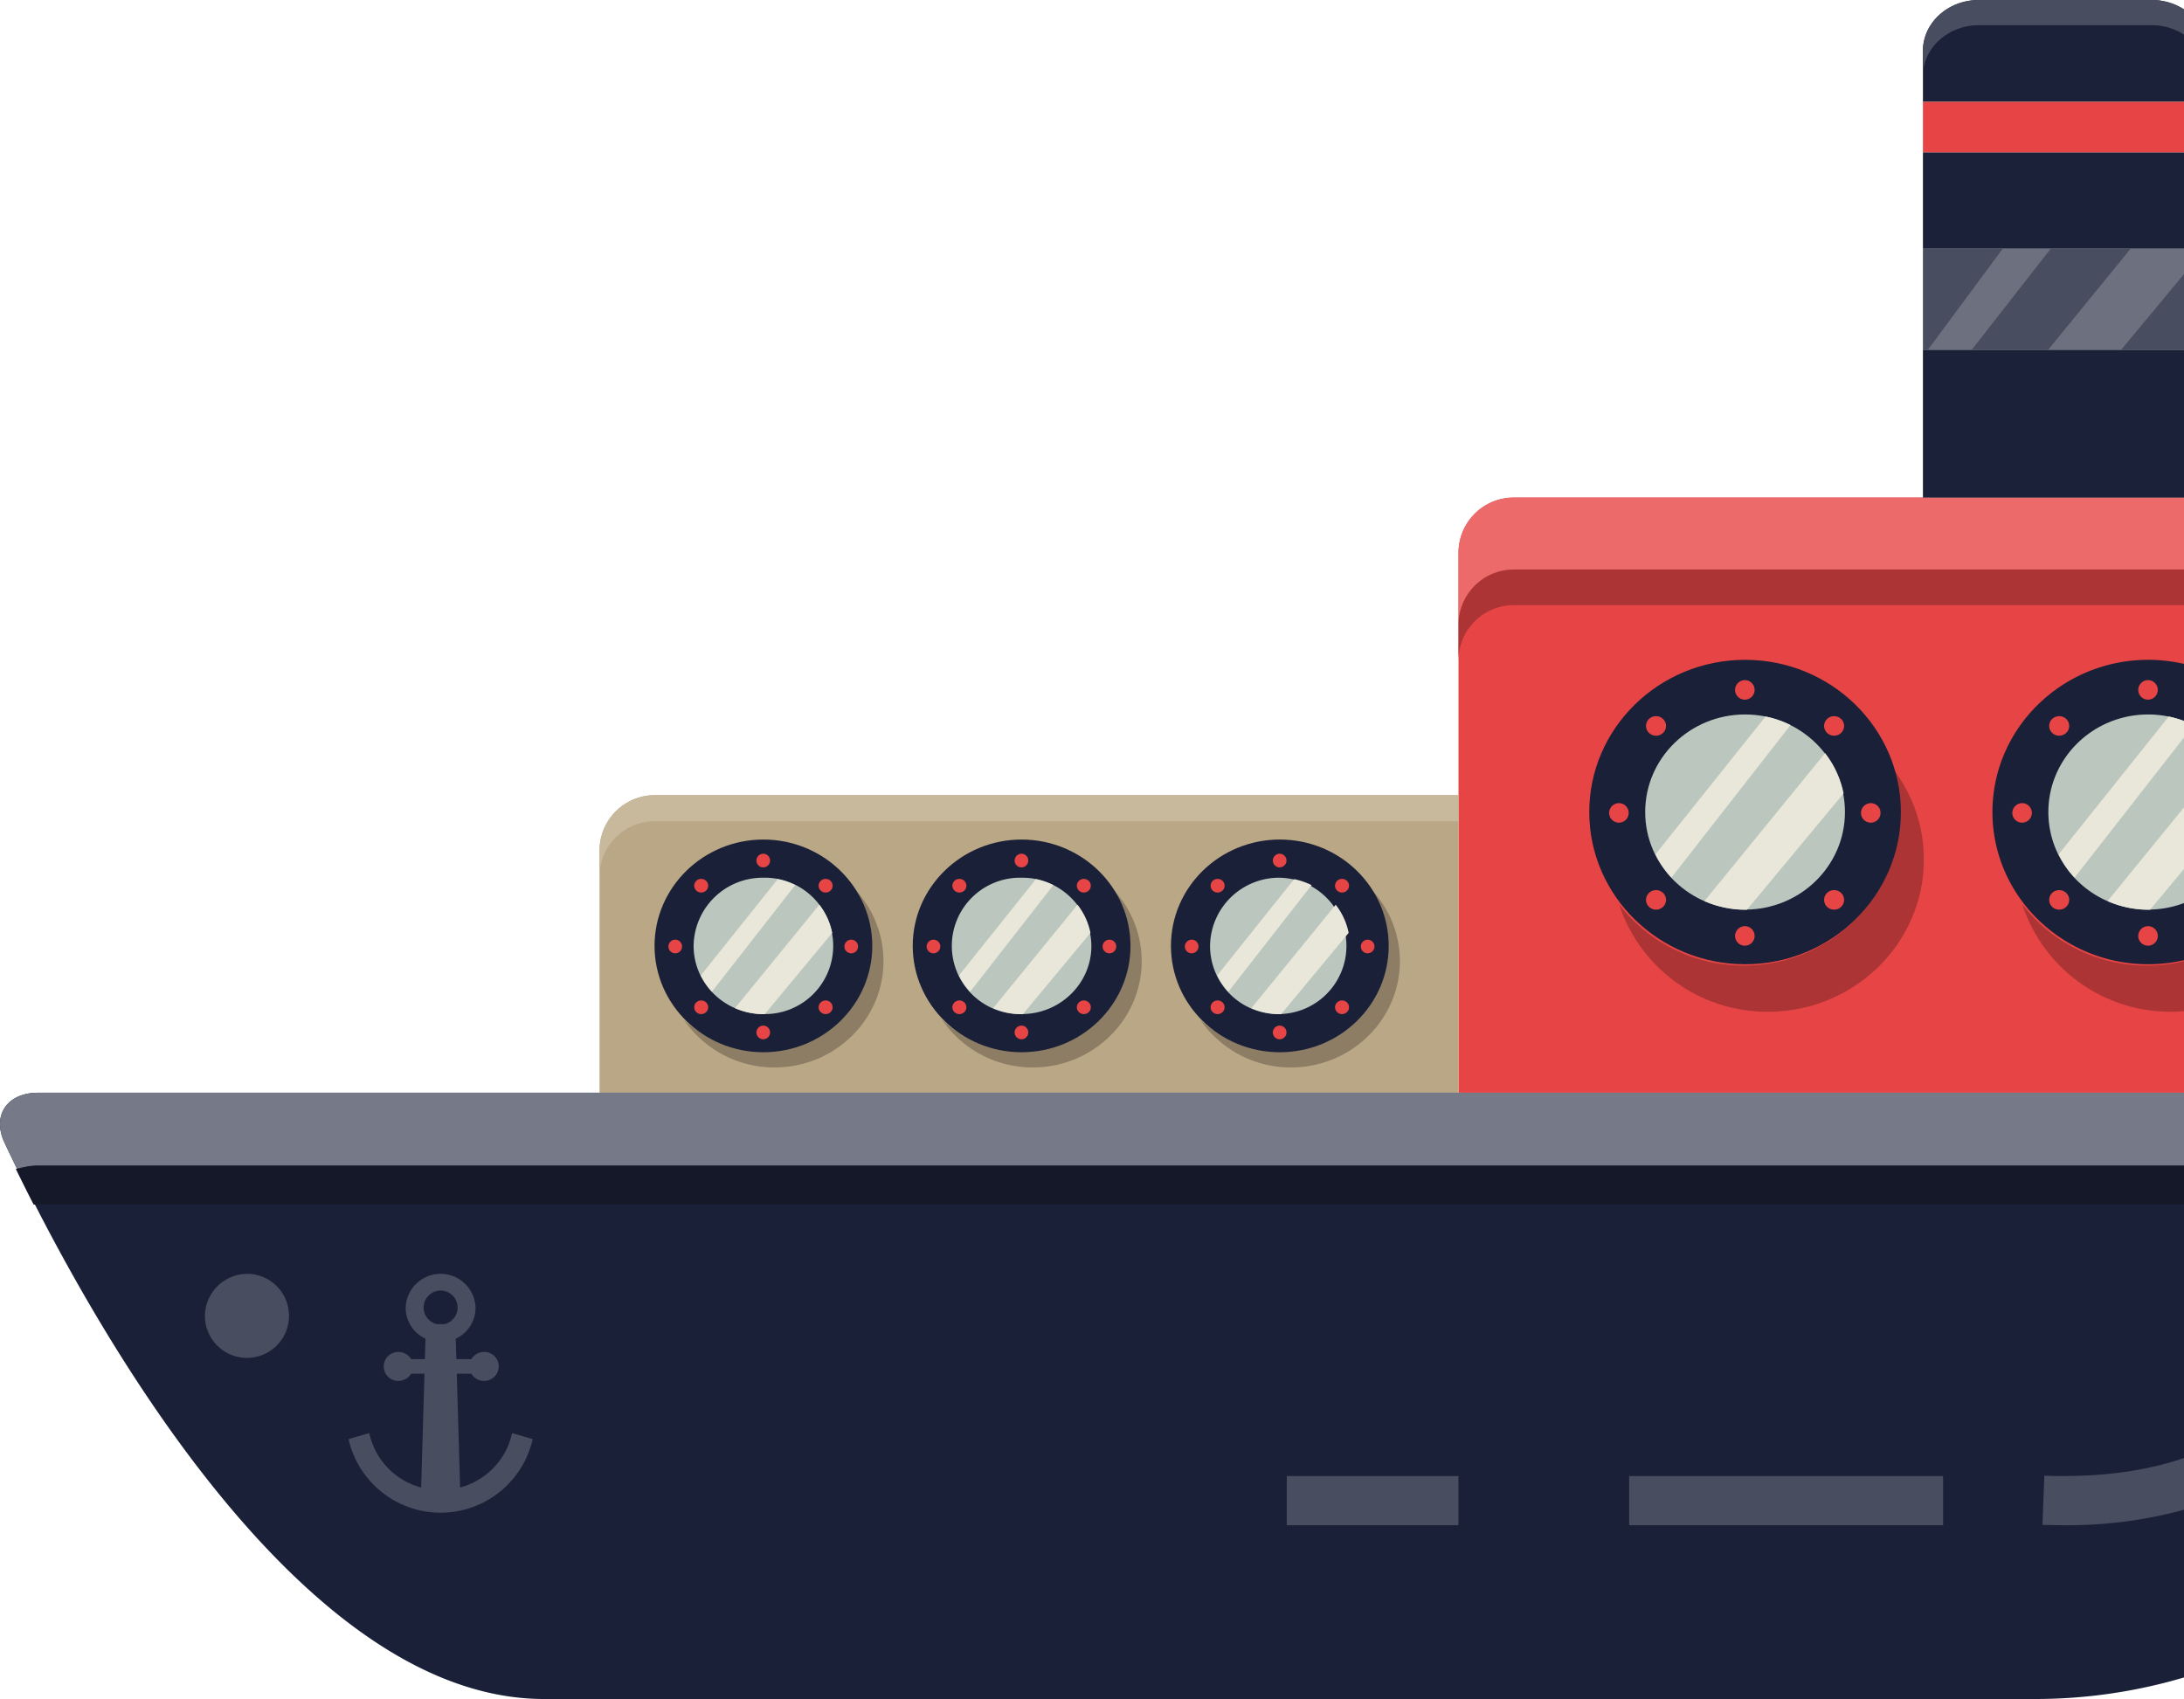 <svg xmlns="http://www.w3.org/2000/svg" width="707.301" height="550.285" viewBox="0 0 707.301 550.285"><defs><style>.a{fill:#e74545;}.b{fill:#baa785;}.c{fill:#c8b99d;}.d{fill:#8c7d64;}.e{fill:#ec6a6a;}.f{fill:#ad3434;}.g{fill:#1a2037;}.h{fill:#767987;}.i{fill:#141829;}.j{fill:#1b2138;}.k{fill:#484d5f;}.l{fill:#bbc7be;}.m{fill:#e9e7d9;}.n{fill:#6d717f;}</style></defs><g transform="translate(472.348 161.156)"><path class="a" d="M0,1052.072a17.91,17.91,0,0,1,18.113-17.7h216.84v192.768H0Z" transform="translate(0 -1034.375)"/></g><g transform="translate(194.165 257.541)"><path class="b" d="M247.65,1130.76H507.717v96.383H229.534v-78.686A17.908,17.908,0,0,1,247.65,1130.76Z" transform="translate(-229.534 -1130.76)"/></g><g transform="translate(194.165 257.541)"><path class="c" d="M247.65,1130.76H507.717v8.437H247.65a17.908,17.908,0,0,0-18.116,17.7v-8.436A17.908,17.908,0,0,1,247.65,1130.76Z" transform="translate(-229.534 -1130.76)"/></g><g transform="translate(221.443 286.498)"><g transform="translate(167.241)"><path class="d" d="M307.763,1178.652a33.666,33.666,0,0,0-5.837-18.935,33.943,33.943,0,0,1,10.834,24.783c0,18.994-15.817,34.447-35.259,34.447a35.452,35.452,0,0,1-29.419-15.509,35.542,35.542,0,0,0,24.423,9.662C291.948,1213.1,307.763,1197.645,307.763,1178.652Z" transform="translate(-248.082 -1159.717)"/></g><g transform="translate(83.621)"><path class="d" d="M389.453,1178.652a33.688,33.688,0,0,0-5.834-18.935,33.964,33.964,0,0,1,10.832,24.783c0,18.994-15.819,34.447-35.259,34.447a35.444,35.444,0,0,1-29.42-15.512,35.53,35.53,0,0,0,24.422,9.665C373.636,1213.1,389.453,1197.645,389.453,1178.652Z" transform="translate(-329.772 -1159.717)"/></g><g transform="translate(0 0.002)"><path class="d" d="M471.148,1178.652a33.647,33.647,0,0,0-5.834-18.933,33.943,33.943,0,0,1,10.83,24.781c0,18.994-15.818,34.447-35.26,34.447a35.441,35.441,0,0,1-29.416-15.509,35.543,35.543,0,0,0,24.422,9.662C455.333,1213.1,471.148,1197.645,471.148,1178.652Z" transform="translate(-411.468 -1159.719)"/></g></g><g transform="translate(472.34 161.162)"><path class="e" d="M0,1075.869v-23.793a17.909,17.909,0,0,1,18.114-17.7H234.961v23.791H18.114A17.909,17.909,0,0,0,0,1075.869Z" transform="translate(0 -1034.381)"/></g><g transform="translate(472.34 184.457)"><path class="f" d="M0,1086.926v-11.553a17.908,17.908,0,0,1,18.114-17.7H234.961v11.554H18.114A17.909,17.909,0,0,0,0,1086.926Z" transform="translate(0 -1057.676)"/></g><g transform="translate(524.37 248.898)"><g transform="translate(0)"><path class="f" d="M122.717,1185.953c27.824,0,50.461-22.117,50.461-49.3a48.215,48.215,0,0,0-2.24-14.537,48.307,48.307,0,0,1,10.05,29.494c0,27.182-22.635,49.3-50.461,49.3a50.422,50.422,0,0,1-48.218-34.76A50.814,50.814,0,0,0,122.717,1185.953Z" transform="translate(-82.309 -1122.117)"/></g><g transform="translate(130.568 44.031)"><path class="f" d="M0,1166.148a50.821,50.821,0,0,0,40.411,19.805,51.586,51.586,0,0,0,11.952-1.408v16.183c-1.368.11-2.746.18-4.142.18A50.426,50.426,0,0,1,0,1166.148Z" transform="translate(0 -1166.148)"/></g></g><g transform="translate(0 353.924)"><path class="g" d="M176.21,1423.5c-82.774,0-152.638-133.141-174.734-180.156-4.174-8.883.836-16.205,10.836-16.205H707.3v189.384a169.724,169.724,0,0,1-48.208,6.977Z" transform="translate(0 -1227.143)"/></g><g transform="translate(0 353.922)"><path class="h" d="M5.667,1252.084c-1.539-3.154-2.943-6.09-4.191-8.736-4.174-8.883.836-16.207,10.836-16.207H707.3v23.584H12.312A15.53,15.53,0,0,0,5.667,1252.084Z" transform="translate(0 -1227.141)"/></g><g transform="translate(5.131 377.572)"><path class="i" d="M5.778,1263.391c-2.123-4.123-4.042-8-5.778-11.555a29.241,29.241,0,0,1,7.93-1.045H702.17v12.477H7.93A17.053,17.053,0,0,0,5.778,1263.391Z" transform="translate(0 -1250.791)"/></g><g transform="translate(622.752)"><path class="j" d="M0,889.713c0-9.11,8.111-16.494,18.115-16.494H74.089a19.246,19.246,0,0,1,10.46,3.043v29.943H0Z" transform="translate(0 -873.219)"/></g><g transform="translate(622.752)"><path class="k" d="M18.115,881.385C8.111,881.385,0,888.77,0,897.879v-8.166c0-9.11,8.111-16.494,18.115-16.494H74.089a19.246,19.246,0,0,1,10.46,3.043v8.166a19.246,19.246,0,0,0-10.46-3.043Z" transform="translate(0 -873.219)"/></g><g transform="translate(622.752 49.32)"><rect class="j" width="84.548" height="31.25" transform="translate(0)"/></g><g transform="translate(622.752 113.24)"><rect class="j" width="84.548" height="47.922" transform="translate(0)"/></g><g transform="translate(622.752 80.57)"><rect class="k" width="84.548" height="32.67" transform="translate(0)"/></g><g transform="translate(622.752 32.986)"><rect class="a" width="84.548" height="16.334" transform="translate(0)"/></g><g transform="translate(645.262 213.707)"><g transform="translate(0)"><path class="g" d="M0,1136.225c0-27.184,22.635-49.3,50.459-49.3a51.523,51.523,0,0,1,11.58,1.324V1184.2a51.467,51.467,0,0,1-11.58,1.325C22.635,1185.522,0,1163.406,0,1136.225Z" transform="translate(0 -1086.926)"/></g><g transform="translate(18.113 17.697)"><path class="l" d="M0,1136.225c0-17.453,14.481-31.6,32.346-31.6a32.914,32.914,0,0,1,11.58,2.121V1165.7a32.889,32.889,0,0,1-11.58,2.121C14.481,1167.826,0,1153.678,0,1136.225Z" transform="translate(0 -1104.623)"/></g><g transform="translate(21.447 18.361)"><path class="m" d="M13.333,1167.881A32.818,32.818,0,0,1,0,1165.068l24.743-30.347v19.929l-10.977,13.213A3.454,3.454,0,0,1,13.333,1167.881Z" transform="translate(15.85 -1105.287)"/><path class="m" d="M0,1149.918l35.647-44.631a34.01,34.01,0,0,1,4.945,1.424v5.354L5.163,1157.457A31.465,31.465,0,0,1,0,1149.918Z" transform="translate(0 -1105.287)"/></g><g transform="translate(47.22 6.574)"><g transform="translate(0)"><path class="a" d="M11.386,1093.5a3.165,3.165,0,1,1-3.239,3.162A3.2,3.2,0,0,1,11.386,1093.5Z" transform="translate(-8.147 -1093.5)"/></g><g transform="translate(0 79.684)"><path class="a" d="M11.386,1173.184a3.165,3.165,0,1,1-3.239,3.162A3.2,3.2,0,0,1,11.386,1173.184Z" transform="translate(-8.147 -1173.184)"/></g></g><g transform="translate(6.44 46.416)"><g transform="translate(0)"><path class="a" d="M51.229,1133.342a3.164,3.164,0,1,1-3.239,3.162A3.2,3.2,0,0,1,51.229,1133.342Z" transform="translate(-47.99 -1133.342)"/></g></g><g transform="translate(18.384 18.242)"><g transform="translate(0)"><path class="a" d="M41.849,1106.1a3.113,3.113,0,0,1,0,4.474,3.291,3.291,0,0,1-4.581,0,3.115,3.115,0,0,1,0-4.474A3.291,3.291,0,0,1,41.849,1106.1Z" transform="translate(-36.321 -1105.168)"/></g></g><g transform="translate(18.384 74.586)"><g transform="translate(0)"><path class="a" d="M41.848,1162.438a3.111,3.111,0,0,1,0,4.474,3.289,3.289,0,0,1-4.581,0,3.115,3.115,0,0,1,0-4.474A3.3,3.3,0,0,1,41.848,1162.438Z" transform="translate(-36.32 -1161.512)"/></g></g></g><g transform="translate(514.69 213.707)"><g transform="translate(0)"><path class="g" d="M140.036,1086.926c27.825,0,50.461,22.115,50.461,49.3s-22.636,49.3-50.461,49.3-50.461-22.116-50.461-49.3S112.21,1086.926,140.036,1086.926Z" transform="translate(-89.575 -1086.926)"/></g><g transform="translate(18.115 17.697)"><path class="l" d="M139.616,1104.623c17.864,0,32.348,14.149,32.348,31.6s-14.484,31.6-32.348,31.6-32.346-14.148-32.346-31.6S121.751,1104.623,139.616,1104.623Z" transform="translate(-107.27 -1104.623)"/></g><g transform="translate(21.448 18.361)"><path class="m" d="M152.771,1130.185l-31.3,37.678a3.478,3.478,0,0,1-.433.018,32.819,32.819,0,0,1-13.335-2.813l39.074-47.923A31.135,31.135,0,0,1,152.771,1130.185Z" transform="translate(-91.851 -1105.287)"/><path class="m" d="M168.224,1108.049l-38.566,49.408a31.58,31.58,0,0,1-5.162-7.539l35.648-44.631A32.808,32.808,0,0,1,168.224,1108.049Z" transform="translate(-124.496 -1105.287)"/></g><g transform="translate(47.222 6.574)"><g transform="translate(0)"><path class="a" d="M138.946,1093.5a3.165,3.165,0,1,1-3.239,3.162A3.2,3.2,0,0,1,138.946,1093.5Z" transform="translate(-135.707 -1093.5)"/></g><g transform="translate(0 79.684)"><path class="a" d="M138.946,1173.184a3.165,3.165,0,1,1-3.239,3.162A3.2,3.2,0,0,1,138.946,1173.184Z" transform="translate(-135.707 -1173.184)"/></g></g><g transform="translate(6.441 46.416)"><g transform="translate(81.564)"><path class="a" d="M99.106,1133.342a3.164,3.164,0,1,1-3.238,3.162A3.2,3.2,0,0,1,99.106,1133.342Z" transform="translate(-95.868 -1133.342)"/></g><g transform="translate(0)"><path class="a" d="M178.789,1133.342a3.164,3.164,0,1,1-3.24,3.162A3.2,3.2,0,0,1,178.789,1133.342Z" transform="translate(-175.549 -1133.342)"/></g></g><g transform="translate(18.385 18.242)"><g transform="translate(57.674 56.344)"><path class="a" d="M113.064,1162.438a3.11,3.11,0,0,1,0,4.474,3.286,3.286,0,0,1-4.579,0,3.111,3.111,0,0,1,0-4.474A3.292,3.292,0,0,1,113.064,1162.438Z" transform="translate(-107.536 -1161.512)"/></g><g transform="translate(0)"><path class="a" d="M169.407,1106.1a3.108,3.108,0,0,1,0,4.474,3.288,3.288,0,0,1-4.579,0,3.111,3.111,0,0,1,0-4.474A3.289,3.289,0,0,1,169.407,1106.1Z" transform="translate(-163.88 -1105.168)"/></g></g><g transform="translate(18.385 18.242)"><g transform="translate(0 56.344)"><path class="a" d="M169.408,1162.438a3.11,3.11,0,0,1,0,4.474,3.289,3.289,0,0,1-4.581,0,3.111,3.111,0,0,1,0-4.474A3.3,3.3,0,0,1,169.408,1162.438Z" transform="translate(-163.878 -1161.512)"/></g><g transform="translate(57.674)"><path class="a" d="M113.065,1106.1a3.113,3.113,0,0,1,0,4.474,3.291,3.291,0,0,1-4.581,0,3.111,3.111,0,0,1,0-4.474A3.291,3.291,0,0,1,113.065,1106.1Z" transform="translate(-107.536 -1105.168)"/></g></g></g><g transform="translate(379.219 271.914)"><g transform="translate(0)"><ellipse class="g" cx="35.258" cy="34.445" rx="35.258" ry="34.445" transform="translate(0)"/></g><g transform="translate(12.655 12.363)"><path class="l" d="M286.6,1157.5a22.086,22.086,0,1,1-22.6,22.082A22.344,22.344,0,0,1,286.6,1157.5Z" transform="translate(-263.993 -1157.496)"/></g><g transform="translate(14.985 12.828)"><path class="m" d="M295.784,1175.359l-21.869,26.326a2.618,2.618,0,0,1-.305.012,22.867,22.867,0,0,1-9.316-1.967l27.3-33.484A21.738,21.738,0,0,1,295.784,1175.359Z" transform="translate(-253.22 -1157.961)"/><path class="m" d="M306.582,1159.891l-26.948,34.521a22,22,0,0,1-3.606-5.265l24.907-31.186A22.946,22.946,0,0,1,306.582,1159.891Z" transform="translate(-276.027 -1157.961)"/></g><g transform="translate(32.995 4.592)"><g transform="translate(0)"><path class="a" d="M286.125,1149.725a2.211,2.211,0,1,1-2.263,2.209A2.235,2.235,0,0,1,286.125,1149.725Z" transform="translate(-283.862 -1149.725)"/></g><g transform="translate(0 55.677)"><path class="a" d="M286.125,1205.4a2.212,2.212,0,1,1-2.263,2.209A2.237,2.237,0,0,1,286.125,1205.4Z" transform="translate(-283.862 -1205.402)"/></g></g><g transform="translate(4.498 32.43)"><g transform="translate(56.99)"><path class="a" d="M258.289,1177.563a2.21,2.21,0,1,1-2.265,2.21A2.238,2.238,0,0,1,258.289,1177.563Z" transform="translate(-256.024 -1177.563)"/></g><g transform="translate(0)"><path class="a" d="M313.961,1177.563a2.21,2.21,0,1,1-2.262,2.21A2.236,2.236,0,0,1,313.961,1177.563Z" transform="translate(-311.699 -1177.563)"/></g></g><g transform="translate(12.844 12.743)"><g transform="translate(40.3 39.372)"><path class="a" d="M268.04,1197.893a2.177,2.177,0,0,1,0,3.129,2.3,2.3,0,0,1-3.2,0,2.18,2.18,0,0,1,0-3.129A2.307,2.307,0,0,1,268.04,1197.893Z" transform="translate(-264.178 -1197.248)"/></g><g transform="translate(0)"><path class="a" d="M307.411,1158.525a2.174,2.174,0,0,1,0,3.125,2.3,2.3,0,0,1-3.2,0,2.17,2.17,0,0,1,0-3.125A2.3,2.3,0,0,1,307.411,1158.525Z" transform="translate(-303.545 -1157.876)"/></g></g><g transform="translate(12.844 12.743)"><g transform="translate(0 39.372)"><path class="a" d="M307.411,1197.893a2.179,2.179,0,0,1,0,3.129,2.3,2.3,0,0,1-3.2,0,2.175,2.175,0,0,1,0-3.129A2.309,2.309,0,0,1,307.411,1197.893Z" transform="translate(-303.545 -1197.248)"/></g><g transform="translate(40.3)"><path class="a" d="M268.039,1158.525a2.172,2.172,0,0,1,0,3.125,2.3,2.3,0,0,1-3.2,0,2.17,2.17,0,0,1,0-3.125A2.293,2.293,0,0,1,268.039,1158.525Z" transform="translate(-264.178 -1157.876)"/></g></g></g><g transform="translate(624.398 80.57)"><path class="n" d="M0,986.459l26.646-32.67H43.951V962L23.638,986.459Z" transform="translate(38.952 -953.789)"/><path class="n" d="M81.907,953.789,56.4,986.459s-7.8-.025-14.207,0l24.188-32.67Z" transform="translate(-42.194 -953.789)"/></g><g transform="translate(295.594 271.914)"><path class="g" d="M368.578,1145.133c19.443,0,35.26,15.451,35.26,34.445s-15.817,34.445-35.26,34.445-35.258-15.453-35.258-34.445S349.14,1145.133,368.578,1145.133Z" transform="translate(-333.32 -1145.133)"/><g transform="translate(12.659 12.363)"><path class="l" d="M368.284,1157.5a22.347,22.347,0,0,1,22.6,22.082c0,12.194-10.121,22.078-22.6,22.078a22.086,22.086,0,1,1,0-44.16Z" transform="translate(-345.685 -1157.496)"/></g><g transform="translate(14.989 12.828)"><path class="m" d="M377.475,1175.359,355.6,1201.685a2.506,2.506,0,0,1-.3.012,22.854,22.854,0,0,1-9.317-1.967l27.3-33.484A21.7,21.7,0,0,1,377.475,1175.359Z" transform="translate(-334.912 -1157.961)"/><path class="m" d="M388.274,1159.891l-26.943,34.521a21.975,21.975,0,0,1-3.608-5.265l24.91-31.186A22.9,22.9,0,0,1,388.274,1159.891Z" transform="translate(-357.722 -1157.961)"/></g><g transform="translate(32.997 4.592)"><g transform="translate(0)"><path class="a" d="M367.815,1149.725a2.211,2.211,0,1,1-2.261,2.209A2.237,2.237,0,0,1,367.815,1149.725Z" transform="translate(-365.554 -1149.725)"/></g><g transform="translate(0 55.677)"><path class="a" d="M367.815,1205.4a2.212,2.212,0,1,1-2.261,2.209A2.238,2.238,0,0,1,367.815,1205.4Z" transform="translate(-365.554 -1205.402)"/></g></g><g transform="translate(4.501 32.43)"><g transform="translate(56.989)"><path class="a" d="M339.979,1177.563a2.21,2.21,0,1,1-2.265,2.21A2.241,2.241,0,0,1,339.979,1177.563Z" transform="translate(-337.714 -1177.563)"/></g><g transform="translate(0)"><path class="a" d="M395.657,1177.563a2.21,2.21,0,1,1-2.265,2.21A2.237,2.237,0,0,1,395.657,1177.563Z" transform="translate(-393.392 -1177.563)"/></g></g><g transform="translate(12.849 12.743)"><g transform="translate(40.298 39.372)"><path class="a" d="M349.735,1197.893a2.184,2.184,0,0,1,0,3.129,2.3,2.3,0,0,1-3.2,0,2.179,2.179,0,0,1,0-3.129A2.311,2.311,0,0,1,349.735,1197.893Z" transform="translate(-345.87 -1197.248)"/></g><g transform="translate(0)"><path class="a" d="M389.1,1158.525a2.169,2.169,0,0,1,0,3.125,2.3,2.3,0,0,1-3.2,0,2.17,2.17,0,0,1,0-3.125A2.293,2.293,0,0,1,389.1,1158.525Z" transform="translate(-385.239 -1157.876)"/></g></g><g transform="translate(12.849 12.743)"><g transform="translate(0 39.372)"><path class="a" d="M389.1,1197.893a2.173,2.173,0,0,1,0,3.129,2.3,2.3,0,0,1-3.2,0,2.175,2.175,0,0,1,0-3.129A2.3,2.3,0,0,1,389.1,1197.893Z" transform="translate(-385.239 -1197.248)"/></g><g transform="translate(40.298)"><path class="a" d="M349.735,1158.525a2.179,2.179,0,0,1,0,3.125,2.3,2.3,0,0,1-3.2,0,2.174,2.174,0,0,1,0-3.125A2.3,2.3,0,0,1,349.735,1158.525Z" transform="translate(-345.87 -1157.876)"/></g></g></g><g transform="translate(211.977 271.914)"><path class="g" d="M450.269,1145.133c19.44,0,35.258,15.451,35.258,34.445s-15.818,34.445-35.258,34.445-35.256-15.453-35.256-34.445S430.827,1145.133,450.269,1145.133Z" transform="translate(-415.013 -1145.133)"/><g transform="translate(12.653 12.363)"><path class="l" d="M449.981,1157.5a22.086,22.086,0,1,1,0,44.16c-12.483,0-22.6-9.884-22.6-22.078A22.347,22.347,0,0,1,449.981,1157.5Z" transform="translate(-427.378 -1157.496)"/></g><g transform="translate(14.979 12.828)"><path class="m" d="M459.168,1175.359,437.3,1201.685a2.515,2.515,0,0,1-.3.012,22.854,22.854,0,0,1-9.314-1.967l27.3-33.484A21.651,21.651,0,0,1,459.168,1175.359Z" transform="translate(-416.6 -1157.961)"/><path class="m" d="M469.972,1159.891l-26.941,34.521a22,22,0,0,1-3.613-5.265l24.915-31.186A22.892,22.892,0,0,1,469.972,1159.891Z" transform="translate(-439.417 -1157.961)"/></g><g transform="translate(32.993 4.592)"><g transform="translate(0)"><path class="a" d="M449.512,1149.725a2.211,2.211,0,1,1-2.263,2.209A2.234,2.234,0,0,1,449.512,1149.725Z" transform="translate(-447.249 -1149.725)"/></g><g transform="translate(0 55.677)"><path class="a" d="M449.512,1205.4a2.212,2.212,0,1,1-2.263,2.209A2.236,2.236,0,0,1,449.512,1205.4Z" transform="translate(-447.249 -1205.402)"/></g></g><g transform="translate(4.494 32.43)"><g transform="translate(56.996)"><path class="a" d="M421.668,1177.563a2.21,2.21,0,1,1-2.257,2.21A2.235,2.235,0,0,1,421.668,1177.563Z" transform="translate(-419.411 -1177.563)"/></g><g transform="translate(0)"><path class="a" d="M477.35,1177.563a2.21,2.21,0,1,1-2.265,2.21A2.238,2.238,0,0,1,477.35,1177.563Z" transform="translate(-475.085 -1177.563)"/></g></g><g transform="translate(12.844 12.743)"><g transform="translate(40.297 39.372)"><path class="a" d="M431.426,1197.893a2.175,2.175,0,0,1,0,3.129,2.3,2.3,0,0,1-3.2,0,2.175,2.175,0,0,1,0-3.129A2.308,2.308,0,0,1,431.426,1197.893Z" transform="translate(-427.561 -1197.248)"/></g><g transform="translate(0)"><path class="a" d="M470.8,1158.525a2.174,2.174,0,0,1,0,3.125,2.3,2.3,0,0,1-3.2,0,2.174,2.174,0,0,1,0-3.125A2.3,2.3,0,0,1,470.8,1158.525Z" transform="translate(-466.934 -1157.876)"/></g></g><g transform="translate(12.844 12.743)"><g transform="translate(0 39.372)"><path class="a" d="M470.8,1197.893a2.186,2.186,0,0,1,0,3.129,2.3,2.3,0,0,1-3.2,0,2.178,2.178,0,0,1,0-3.129A2.311,2.311,0,0,1,470.8,1197.893Z" transform="translate(-466.933 -1197.248)"/></g><g transform="translate(40.297)"><path class="a" d="M431.426,1158.525a2.17,2.17,0,0,1,0,3.125,2.3,2.3,0,0,1-3.2,0,2.17,2.17,0,0,1,0-3.125A2.3,2.3,0,0,1,431.426,1158.525Z" transform="translate(-427.561 -1157.876)"/></g></g></g><g transform="translate(112.881 412.574)"><path class="k" d="M545.959,1355l1.076-36.852H542.7a4.833,4.833,0,0,1-4.154,2.336,4.7,4.7,0,1,1,0-9.4,4.827,4.827,0,0,1,4.154,2.336h4.47l.192-6.623a11.031,11.031,0,0,1-6.41-9.949,11.317,11.317,0,0,1,22.628,0,11.024,11.024,0,0,1-6.414,9.949l.195,6.623h4.86a4.831,4.831,0,0,1,4.158-2.336,4.7,4.7,0,1,1,0,9.4,4.837,4.837,0,0,1-4.158-2.336H557.5L558.578,1355a23.643,23.643,0,0,0,12.841-8.764,22.543,22.543,0,0,0,2.633-4.6,22.141,22.141,0,0,0,1.334-4.262l6.7,1.946a30.569,30.569,0,0,1-59.637,0l6.7-1.946A23.345,23.345,0,0,0,545.959,1355Zm5.086-52.92h2.446a5.5,5.5,0,1,0-2.446,0Z" transform="translate(-522.45 -1285.793)"/></g><path class="k" d="M612.857,1285.793a13.616,13.616,0,1,1-13.928,13.613A13.778,13.778,0,0,1,612.857,1285.793Z" transform="translate(-532.562 -873.219)"/><g transform="translate(416.738 472.23)"><g transform="translate(244.729)"><path class="k" d="M0,1367.09l.6-15.916q25.763.914,45.237-5.725V1362.2a142.756,142.756,0,0,1-39.04,5.012Q3.443,1367.213,0,1367.09Z" transform="translate(0 -1345.449)"/></g><g transform="translate(110.87 5.838)"><rect class="k" width="101.676" height="15.926" transform="translate(0)"/></g><g transform="translate(0 5.838)"><rect class="k" width="55.603" height="15.926" transform="translate(0)"/></g></g></svg>